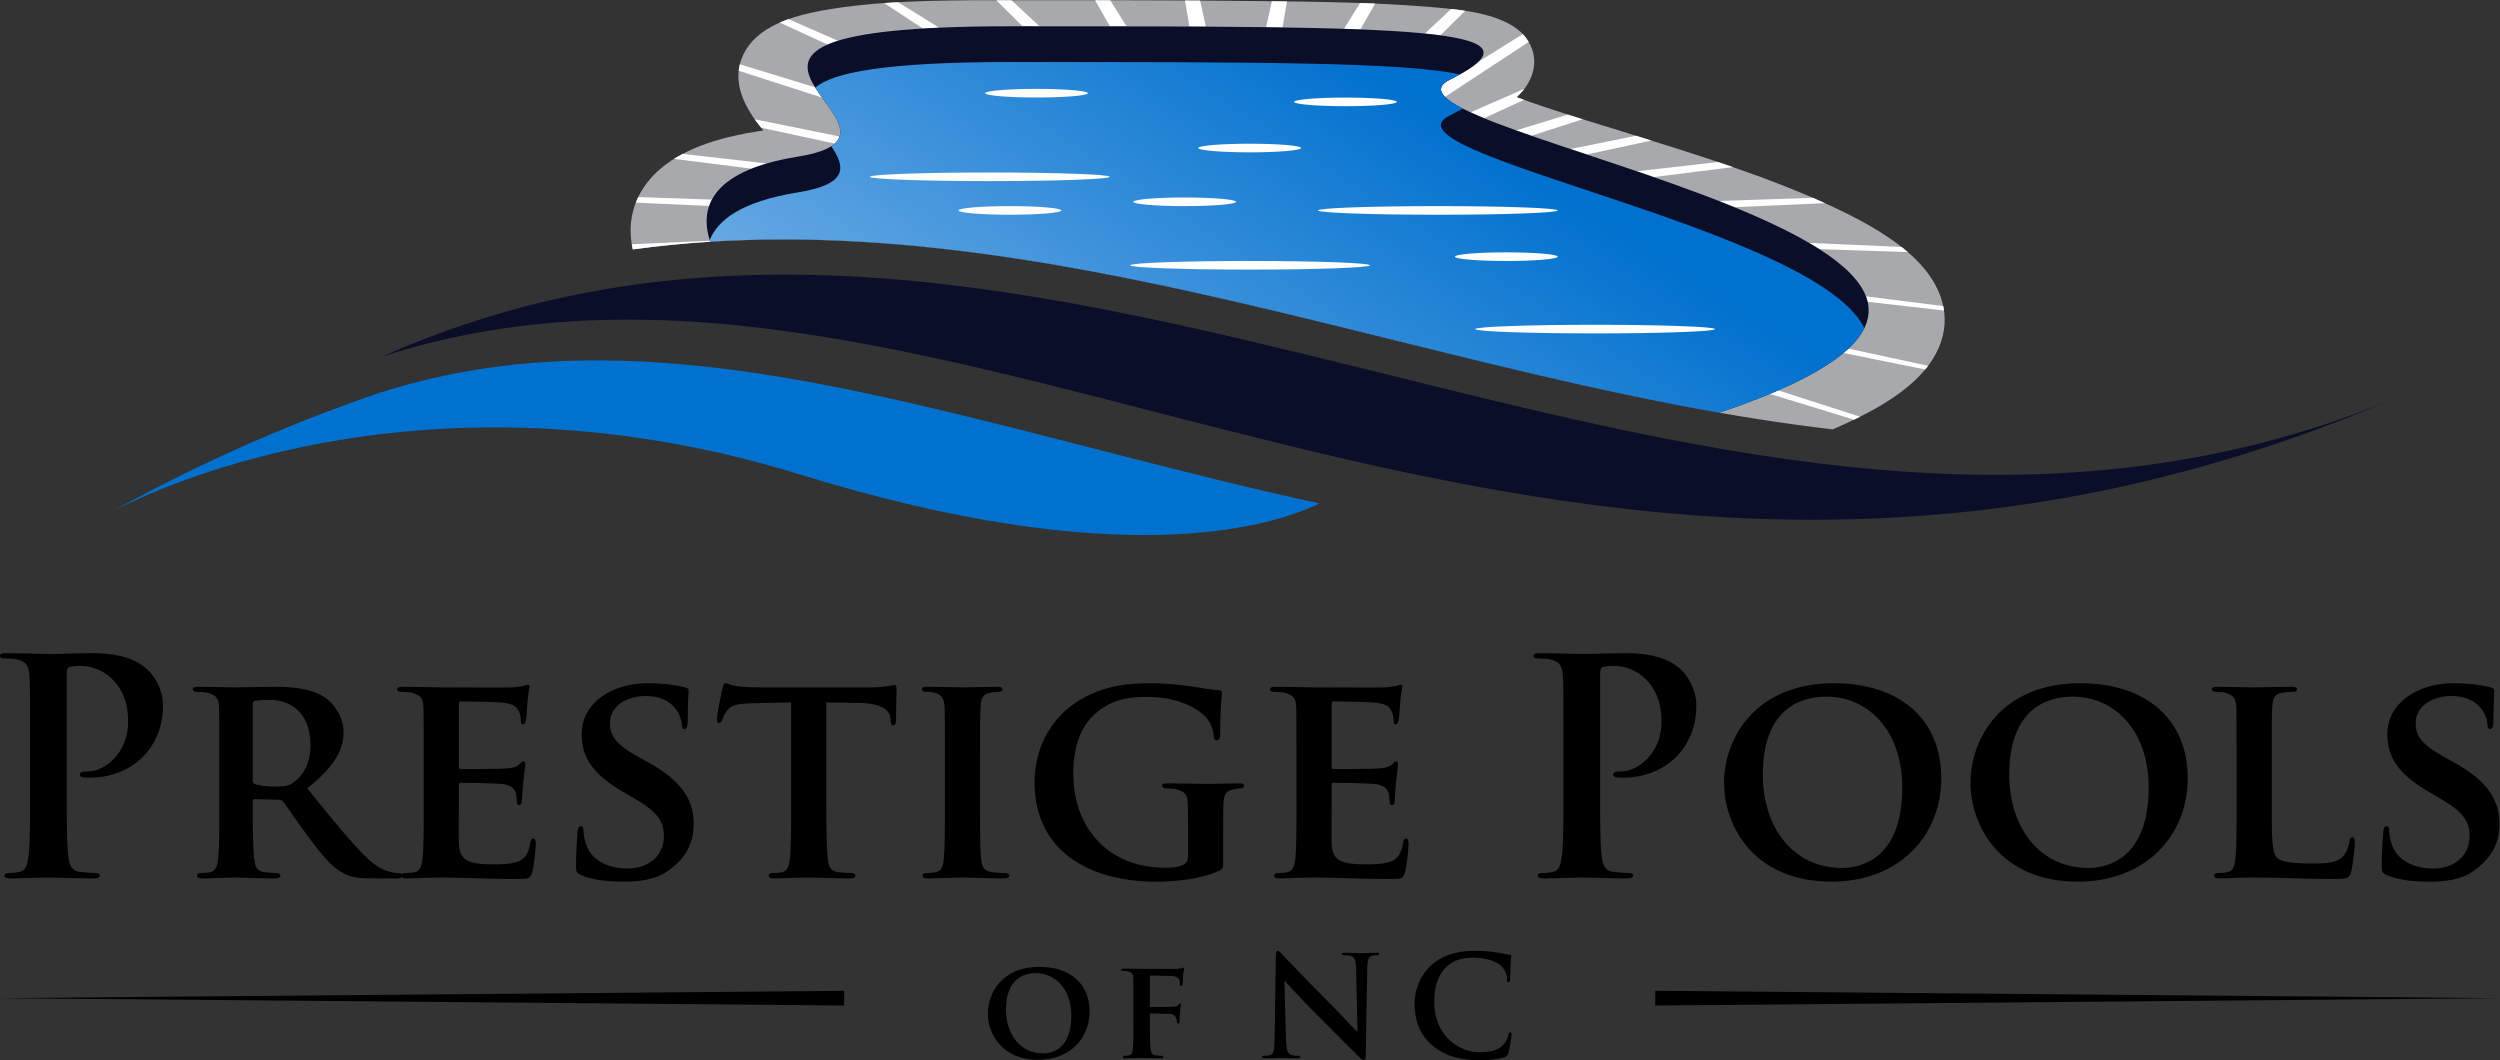 <svg xmlns:inkscape="http://www.inkscape.org/namespaces/inkscape" xmlns:sodipodi="http://sodipodi.sourceforge.net/DTD/sodipodi-0.dtd" xmlns="http://www.w3.org/2000/svg" xmlns:svg="http://www.w3.org/2000/svg" id="svg2" width="318.2" height="134.947" viewBox="0 0 318.2 134.947" sodipodi:docname="Prestige Pools of NC (New).eps"><rect x="0" y="0" width="318.2" height="134.947" fill="#333333" stroke="none"/><defs id="defs6"><linearGradient x1="0" y1="0" x2="1" y2="0" gradientUnits="userSpaceOnUse" gradientTransform="matrix(-272.671,-418.23,418.23,-272.671,1347.95,924.064)" spreadMethod="pad" id="linearGradient22"><stop style="stop-opacity:1;stop-color:#0071ce" offset="0" id="stop18"></stop><stop style="stop-opacity:1;stop-color:#6aaae4" offset="1" id="stop20"></stop></linearGradient></defs><g id="g8" inkscape:groupmode="layer" inkscape:label="ink_ext_XXXXXX" transform="matrix(1.333,0,0,-1.333,0,134.947)"><g id="g10" transform="scale(0.1)"><path d="m 604.172,774.203 c -0.875,3.899 -1.481,7.774 -1.781,11.582 -2.032,25.52 8.168,48.348 28.32,65.512 25.125,21.394 61.969,30.984 94.695,35.926 0.922,0.136 2.117,0.328 3.457,0.55 -2.836,3.594 -5.574,6.965 -7.187,9.2 -13.528,18.734 -22.367,40.257 -12.274,62.445 12.625,27.75 47.075,37.684 75.946,42.942 50.625,9.21 110.136,9.77 161.578,9.77 85.334,0 170.734,0.17 256.064,-0.8 53.98,-0.62 109.7,-1.16 163.46,-5.72 28.12,-2.39 73.31,-5.813 90.81,-29.676 13.92,-18.989 7.83,-41.231 -9.14,-56.34 34.08,-12.699 82.59,-27.043 98.22,-31.926 68.93,-21.535 142.76,-43.824 207.57,-74.578 26.89,-12.762 56.53,-29.16 77.05,-50.149 22.59,-23.093 33.21,-52.121 20.4,-82.277 -13.38,-31.504 -48.61,-53.242 -79.39,-68.211 -7.19,-3.496 -14.58,-6.848 -22.11,-10.07 -380.29,44.18 -761.005,224.207 -1145.688,171.82 v 0" style="fill:#a8a9ad;fill-opacity:1;fill-rule:evenodd;stroke:none" id="path12"></path><path d="m 1697.8,639.633 78.23,-25.172 c -1.36,-0.688 -2.72,-1.356 -4.06,-2.008 l -1.68,-0.812 -80.4,24.586 c 2.75,1.14 5.3,2.269 7.91,3.406 z m 67.17,39.836 76.08,-16.391 c -0.91,-1.195 -1.85,-2.375 -2.82,-3.535 l -78.07,15.805 c 1.65,1.375 3.35,2.754 4.81,4.121 z m 16.74,49.926 73.78,-9.282 c 0.29,-1.418 0.55,-2.843 0.74,-4.273 l -72.91,8.336 c -0.4,1.75 -0.95,3.484 -1.61,5.219 z m -54.33,51.078 88.34,-3.938 c 2.04,-1.609 4.03,-3.25 5.97,-4.922 l -84.46,2.856 c -3.16,2.015 -6.45,4.019 -9.85,6.004 z m -86.07,39.98 89.65,3.035 c 3.88,-1.679 7.73,-3.39 11.56,-5.117 l -86.38,-3.859 c -4.89,1.996 -9.83,3.984 -14.83,5.941 z m -78.3,28.348 77.43,8.855 c 4.77,-1.601 9.51,-3.226 14.26,-4.867 l -75.64,-9.516 c -5.36,1.864 -10.71,3.704 -16.05,5.528 z m -63.44,21.262 62.58,12.671 14.69,-4.586 -61.65,-13.285 z m -51.89,17.8 49.35,15.09 c 4.86,-1.547 9.62,-3.039 14.16,-4.465 l -48.96,-15.758 c -4.99,1.739 -9.86,3.446 -14.55,5.133 z m -43.53,17.246 51.43,22.5 c -2.17,-2.839 -4.67,-5.523 -7.46,-8.015 2.29,-0.86 4.66,-1.719 7.06,-2.586 l -38.14,-17.5 c -4.64,1.91 -8.92,3.773 -12.89,5.601 z m -24.29,28.418 3.01,1.883 c 0.48,0.266 0.82,0.539 1.35,0.797 13.12,6.492 22.21,12.152 27.34,17.098 l 42.46,26.492 c 1.16,-1.227 2.25,-2.512 3.24,-3.863 0.88,-1.204 1.68,-2.418 2.4,-3.637 l -79.91,-52.469 c -4.96,4.981 -5.29,9.551 0.11,13.699 z m -19.35,46.825 25.19,23.468 c 4.35,-0.48 8.83,-1.05 13.36,-1.73 l -23.67,-23.477 c -4.59,0.625 -9.53,1.207 -14.88,1.739 z m -77.26,4.472 15.47,24.676 c 4.78,-0.16 9.54,-0.36 14.31,-0.55 l -14.06,-24.688 c -5.07,0.203 -10.32,0.386 -15.72,0.562 z m -74.34,1.582 5.51,24.794 14.4,-0.18 -4.18,-24.844 c -5.15,0.086 -10.39,0.164 -15.73,0.23 z m -73.24,0.617 -4.19,24.887 14.42,-0.09 5.52,-24.886 z m -75.88,0.204 -14.18,24.903 14.48,-0.02 15.61,-24.907 -15.91,0.024 z m -83.454,0.039 -25.07,24.864 h 14.562 l 26.695,-24.868 -16.187,0.004 z m -95.059,-2.164 -37.054,24.328 c 4.433,0.32 8.886,0.6 13.343,0.84 l 39.055,-24.36 c -5.32,-0.242 -10.437,-0.508 -15.344,-0.808 z m -91.05,-15.297 -45.735,20.988 c 2.738,1.199 5.535,2.305 8.375,3.309 l 47.25,-20.668 c -3.699,-1.157 -6.996,-2.364 -9.89,-3.629 z m -5.27,-50.629 -79.629,25.625 c 0.231,2.047 0.594,4.097 1.11,6.16 l 71.832,-21.965 c 2.027,-3.262 4.324,-6.551 6.687,-9.82 z m 12.121,-43.926 -70.293,15.152 c -2.051,2.571 -3.898,4.891 -5.109,6.571 l -1.063,1.492 81.047,-16.414 c -0.765,-2.399 -2.23,-4.676 -4.582,-6.801 z m -79.512,-23.945 -74.062,9.32 c 2.715,1.699 5.516,3.305 8.383,4.82 l 80.218,-9.175 c -5.281,-1.54 -10.121,-3.192 -14.539,-4.965 z m -40.429,-35.578 -70.063,3.125 c 0.696,1.796 1.461,3.57 2.305,5.312 l 70.402,-2.375 c -1.062,-2.008 -1.941,-4.023 -2.644,-6.062 z m -72.961,-41.524 c -0.371,1.652 -0.692,3.297 -0.965,4.938 l 74.644,3.332 0.297,-0.914 c -24.644,-1.543 -49.3,-3.996 -73.976,-7.356 v 0" style="fill:#fefefe;fill-opacity:1;fill-rule:evenodd;stroke:none" id="path14"></path><path d="m 678.152,781.559 c -9.566,28.375 -4.324,67.089 83.614,81.23 145.332,23.359 -176.235,124.477 202.535,124.477 378.769,0 523.059,0 419.919,-51.059 -98.73,-48.879 719.95,-162.406 257.3,-317.93 -319.88,56.075 -640.31,183.52 -963.368,163.282 v 0" style="fill:#0a0e29;fill-opacity:1;fill-rule:evenodd;stroke:none" id="path16"></path><path d="m 678.148,781.559 -0.484,1.48 c 7.414,19.07 30.242,36.957 84.102,45.613 49.683,7.985 44.793,25.059 31.98,44.075 21.387,13.773 -2.328,35.281 -15.293,55.961 16.895,14.437 66.719,24.441 185.848,24.441 232.799,0 376.979,-0.004 429.619,-11.859 -2.95,-1.637 -6.16,-3.317 -9.7,-5.063 -15.39,-7.617 -8.38,-16.82 12.5,-27.496 -3.66,-2.109 -7.82,-4.32 -12.5,-6.641 -72.45,-35.863 349.2,-106.543 396,-203.086 -12.51,-25.425 -54.25,-52.379 -138.59,-80.726 -319.92,56.062 -640.38,183.543 -963.482,163.301 v 0" style="fill:url(#linearGradient22);fill-opacity:1;fill-rule:evenodd;stroke:none" id="path24"></path><path d="m 989.719,927.5 c 27.091,0 49.051,-1.84 49.051,-4.117 0,-2.278 -21.96,-4.121 -49.051,-4.121 -27.094,0 -49.055,1.843 -49.055,4.121 0,2.277 21.961,4.117 49.055,4.117" style="fill:#fefefe;fill-opacity:1;fill-rule:evenodd;stroke:none" id="path26"></path><path d="m 1193.26,875.137 c 27.09,0 49.06,-1.84 49.06,-4.117 0,-2.274 -21.97,-4.122 -49.06,-4.122 -27.09,0 -49.05,1.848 -49.05,4.122 0,2.277 21.96,4.117 49.05,4.117" style="fill:#fefefe;fill-opacity:1;fill-rule:evenodd;stroke:none" id="path28"></path><path d="m 964.301,815.547 c 27.094,0 49.059,-1.84 49.059,-4.121 0,-2.274 -21.965,-4.117 -49.059,-4.117 -27.09,0 -49.055,1.843 -49.055,4.117 0,2.281 21.965,4.121 49.055,4.121" style="fill:#fefefe;fill-opacity:1;fill-rule:evenodd;stroke:none" id="path30"></path><path d="m 1372.88,815.547 c 63.23,0 114.48,-1.84 114.48,-4.121 0,-2.274 -51.25,-4.117 -114.48,-4.117 -63.23,0 -114.49,1.843 -114.49,4.117 0,2.281 51.26,4.121 114.49,4.121" style="fill:#fefefe;fill-opacity:1;fill-rule:evenodd;stroke:none" id="path32"></path><path d="m 945.129,847.66 c 63.231,0 114.481,-1.844 114.481,-4.121 0,-2.273 -51.25,-4.113 -114.481,-4.113 -63.227,0 -114.477,1.84 -114.477,4.113 0,2.277 51.25,4.121 114.477,4.121" style="fill:#fefefe;fill-opacity:1;fill-rule:evenodd;stroke:none" id="path34"></path><path d="m 1193.56,763.164 c 63.23,0 114.49,-1.84 114.49,-4.113 0,-2.278 -51.26,-4.117 -114.49,-4.117 -63.23,0 -114.48,1.839 -114.48,4.117 0,2.273 51.25,4.113 114.48,4.113" style="fill:#fefefe;fill-opacity:1;fill-rule:evenodd;stroke:none" id="path36"></path><path d="m 1131.16,823.781 c 27.1,0 49.06,-1.843 49.06,-4.117 0,-2.277 -21.96,-4.121 -49.06,-4.121 -27.09,0 -49.05,1.844 -49.05,4.121 0,2.274 21.96,4.117 49.05,4.117" style="fill:#fefefe;fill-opacity:1;fill-rule:evenodd;stroke:none" id="path38"></path><path d="m 1438.3,771.402 c 27.1,0 49.06,-1.839 49.06,-4.117 0,-2.273 -21.96,-4.121 -49.06,-4.121 -27.09,0 -49.05,1.848 -49.05,4.121 0,2.278 21.96,4.117 49.05,4.117" style="fill:#fefefe;fill-opacity:1;fill-rule:evenodd;stroke:none" id="path40"></path><path d="m 1284.72,919.184 c 27.09,0 49.05,-1.84 49.05,-4.114 0,-2.277 -21.96,-4.117 -49.05,-4.117 -27.09,0 -49.05,1.84 -49.05,4.117 0,2.274 21.96,4.114 49.05,4.114" style="fill:#fefefe;fill-opacity:1;fill-rule:evenodd;stroke:none" id="path42"></path><path d="m 1523.05,702.242 c 63.23,0 114.48,-1.847 114.48,-4.121 0,-2.277 -51.25,-4.117 -114.48,-4.117 -63.22,0 -114.48,1.84 -114.48,4.117 0,2.274 51.26,4.121 114.48,4.121" style="fill:#fefefe;fill-opacity:1;fill-rule:evenodd;stroke:none" id="path44"></path><path d="M 2280.62,629.465 C 1629.85,364.09 998.195,953.648 364.445,671.734 913.121,848.898 1470.14,286.168 2280.62,629.465" style="fill:#0a0e29;fill-opacity:1;fill-rule:evenodd;stroke:none" id="path46"></path><path d="m 105.914,523.102 c 0,0 111.785,65.531 256.609,114.203 53.274,17.105 108.204,26.679 164.532,29.777 115.816,6.371 233.25,-14.504 345.101,-40.242 129.764,-29.856 257.214,-67.02 387.594,-95.102 l 0.3,-0.066 c -47.27,-22.703 -191.32,-66.52 -495.972,27.562 -386.191,119.27 -658.164,-36.132 -658.164,-36.132" style="fill:#0071ce;fill-opacity:1;fill-rule:evenodd;stroke:none" id="path48"></path><path d="m 2319.66,170.512 c 13.38,0 29.87,1.426 41.83,9.961 18.21,12.793 25.04,27.304 25.04,45.238 0,21.902 -10.25,40.398 -43.26,58.609 l -10.23,5.688 c -22.48,12.515 -26.47,21.051 -26.47,31.863 0,16.504 16.23,25.899 34.15,25.899 16.22,0 24.18,-6.836 27.88,-11.387 5.41,-6.262 6.54,-13.653 6.54,-15.93 0,-2.851 0.86,-4.265 2.57,-4.265 1.99,0 3.12,2.558 3.12,7.675 0,19.063 0.86,25.899 0.86,29.024 0,1.707 -1.14,2.558 -3.42,3.133 -6.54,1.699 -19.34,3.976 -35.56,3.976 -34.71,0 -63.17,-19.062 -63.17,-48.652 0,-21.336 9.68,-37.559 39.27,-54.914 l 14.51,-8.535 c 22.19,-13.086 24.75,-23.614 24.75,-34.137 0,-17.074 -13.09,-30.727 -34.71,-30.727 -15.64,0 -34.42,5.977 -39.83,23.899 -1.42,4.265 -2.28,9.394 -2.28,12.519 0,1.707 -0.28,3.985 -2.56,3.985 -1.99,0 -3.13,-2.571 -3.13,-6.262 -0.28,-3.984 -1.42,-19.063 -1.42,-32.149 0,-5.41 0.85,-6.543 4.84,-8.25 10.81,-4.835 26.17,-6.261 40.68,-6.261 z m -150.51,116.086 c 0,36.699 0,43.523 0.57,51.211 0.58,8.535 2.56,11.953 9.39,13.086 2.85,0.566 6.83,0.847 9.67,0.847 3.14,0 4.56,0.86 4.56,2.571 0,1.707 -1.71,2.277 -5.41,2.277 -9.68,0 -30.15,-0.57 -36.13,-0.57 -6.83,0 -22.76,0.57 -34.42,0.57 -3.71,0 -5.41,-0.57 -5.41,-2.277 0,-1.711 1.42,-2.571 4.26,-2.571 3.13,0 6.26,-0.281 8.25,-0.847 7.97,-2.278 10.25,-4.836 10.82,-13.086 0.28,-7.688 0.28,-14.512 0.28,-51.211 v -42.676 c 0,-22.199 0,-41.262 -1.13,-51.504 -0.86,-7.109 -2.28,-11.66 -7.41,-12.805 -2.27,-0.566 -5.11,-0.847 -8.82,-0.847 -3.12,0 -3.98,-1.426 -3.98,-2.571 0,-1.699 1.71,-2.558 4.83,-2.558 5.13,0 11.39,0.285 17.37,0.578 5.96,0 11.37,0.281 14.22,0.281 10.24,0 20.77,-0.281 33.29,-0.574 12.52,-0.567 27.03,-0.852 44.95,-0.852 13.08,0 14.23,1.145 15.94,6.543 1.99,7.121 3.7,25.039 3.7,27.883 0,2.852 -0.58,5.41 -2.28,5.41 -2,0 -2.57,-1.426 -2.85,-3.703 -0.57,-4.551 -3.12,-11.375 -6.26,-14.512 -6.26,-6.543 -15.93,-6.824 -29.31,-6.824 -19.34,0 -29.01,1.426 -33.29,5.117 -5.4,4.563 -5.4,19.922 -5.4,50.938 v 42.676 z m -174.98,-103 c -47.22,0 -75.68,39.269 -75.68,89.054 0,59.746 32.72,74.539 60.6,74.539 40.4,0 72.56,-32.996 72.56,-86.492 0,-68.847 -39.83,-77.101 -57.48,-77.101 z m -10.24,-13.086 c 64.59,0 104.99,43.535 104.99,99.015 0,55.481 -39.27,90.469 -102.42,90.469 -75.97,0 -104.99,-53.488 -104.99,-94.738 0,-42.969 29.59,-94.746 102.42,-94.746 z m -225.05,13.086 c -47.23,0 -75.68,39.269 -75.68,89.054 0,59.746 32.72,74.539 60.6,74.539 40.4,0 72.55,-32.996 72.55,-86.492 0,-68.847 -39.83,-77.101 -57.47,-77.101 z m -10.24,-13.086 c 64.58,0 104.99,43.535 104.99,99.015 0,55.481 -39.27,90.469 -102.43,90.469 -75.96,0 -104.99,-53.488 -104.99,-94.738 0,-42.969 29.59,-94.746 102.43,-94.746 z m -255.79,85.636 c 0,-26.171 0,-48.652 -1.41,-60.597 -1.14,-8.25 -2.56,-14.512 -8.25,-15.653 -2.56,-0.566 -5.98,-1.132 -10.25,-1.132 -3.42,0 -4.55,-0.86 -4.55,-2.278 0,-1.992 1.99,-2.851 5.68,-2.851 11.39,0 29.31,0.859 35.85,0.859 7.41,0 25.33,-0.859 44.11,-0.859 3.13,0 5.41,0.859 5.41,2.851 0,1.418 -1.43,2.278 -4.55,2.278 -4.27,0 -10.53,0.566 -14.52,1.132 -8.53,1.141 -10.24,7.403 -11.1,15.36 -1.42,12.238 -1.42,34.719 -1.42,60.89 v 113.809 c 0,3.133 0.85,4.832 2.28,5.41 2.56,0.848 6.83,1.133 11.09,1.133 6.55,0 18.22,-1.711 28.46,-11.094 15.93,-14.23 16.79,-33.293 16.79,-42.676 0,-29.023 -22.2,-46.945 -38.13,-46.945 -5.97,0 -7.97,-0.859 -7.97,-3.133 0,-1.992 2,-2.273 3.41,-2.558 1.43,-0.285 4.56,-0.285 5.98,-0.285 40.4,0 69.99,28.449 69.99,68.847 0,15.09 -7.96,27.883 -14.22,33.86 -4.55,4.265 -17.36,16.218 -52.92,16.218 -13.09,0 -29.59,-0.855 -41.26,-0.855 -7.96,0 -25.89,0.855 -40.97,0.855 -4.26,0 -6.26,-0.562 -6.26,-2.558 0,-1.992 1.71,-2.559 4.84,-2.559 3.98,0 8.82,-0.293 11.09,-0.859 9.4,-1.992 11.67,-6.543 12.24,-16.219 0.56,-9.101 0.56,-17.07 0.56,-60.312 v -50.079 z m -254.92,-12.226 c 0,-22.199 0,-41.262 -1.14,-51.504 -0.85,-7.109 -2.28,-11.66 -7.39,-12.805 -2.28,-0.566 -5.12,-0.847 -8.82,-0.847 -3.14,0 -3.99,-1.426 -3.99,-2.571 0,-1.699 1.71,-2.558 4.84,-2.558 5.12,0 11.38,0.285 17.35,0.578 5.98,0 11.39,0.281 14.23,0.281 7.4,0 16.79,-0.281 29.02,-0.574 12.24,-0.567 27.32,-0.852 46.09,-0.852 9.39,0 11.67,0 13.38,6.262 1.41,4.832 3.4,21.34 3.4,26.746 0,2.559 -0.28,5.684 -2.27,5.684 -1.7,0 -2.28,-1.129 -2.84,-3.692 -1.71,-9.961 -4.55,-15.086 -10.81,-17.929 -6.55,-2.84 -17.07,-3.125 -23.62,-3.125 -25.6,0 -33.29,3.695 -33.85,20.199 -0.29,7.117 0,27.594 0,35.848 v 19.343 c 0,1.43 0.28,2.559 1.41,2.559 6.26,0 34.72,-0.567 39.27,-1.129 9.38,-0.863 12.52,-4.555 13.94,-9.398 0.57,-3.125 0.57,-6.25 0.85,-8.817 0,-1.133 0.57,-1.992 2.28,-1.992 2.28,0 2.56,3.418 2.56,5.41 0,1.707 0.57,11.375 1.14,16.219 1.42,12.226 1.99,16.211 1.99,17.637 0,1.425 -0.86,2.558 -1.99,2.558 -1.14,0 -1.99,-1.414 -3.98,-3.125 -2.56,-2.273 -5.98,-3.133 -11.96,-3.699 -5.69,-0.566 -38.12,-0.566 -43.81,-0.566 -1.42,0 -1.7,1.132 -1.7,2.558 v 59.746 c 0,1.426 0.56,2.274 1.7,2.274 5.12,0 35,-0.567 39.26,-1.133 12.52,-1.141 14.51,-4.547 16.51,-8.828 1.41,-2.84 1.71,-7.11 1.71,-8.817 0,-1.992 0.28,-3.125 1.99,-3.125 1.99,0 2.56,2.84 2.84,3.985 0.57,2.84 1.13,13.367 1.43,15.925 0.56,11.094 1.98,13.946 1.98,15.657 0,1.133 -0.29,2.273 -1.7,2.273 -1.14,0 -2.56,-0.859 -3.99,-1.14 -1.99,-0.286 -5.97,-1.133 -10.52,-1.418 -4.84,-0.293 -60.33,0 -68.28,0 -7.12,0 -23.05,0.57 -36.14,0.57 -3.7,0 -5.69,-0.57 -5.69,-2.277 0,-1.711 1.71,-2.571 4.27,-2.571 3.7,0 7.97,-0.281 9.96,-0.847 7.96,-2.278 10.23,-4.836 10.81,-13.086 0.28,-7.688 0.28,-14.512 0.28,-51.211 v -42.676 z m -69.99,-27.317 c 0,11.946 0,21.622 0.28,29.016 0.29,8.535 2.85,11.953 9.68,13.094 2.84,0.566 4.84,0.851 6.83,0.851 1.7,0 3.13,1.133 3.13,2.559 0,1.992 -1.71,2.273 -5.12,2.273 -8.26,0 -21.34,-0.562 -29.31,-0.562 -7.4,0 -25.32,0.562 -38.41,0.562 -3.41,0 -5.4,-0.281 -5.4,-2.273 0,-1.426 1.7,-2.559 3.98,-2.559 3.41,0 7.68,-0.285 9.67,-0.851 7.97,-2.285 10.53,-4.844 10.81,-13.094 0.29,-7.394 0.29,-16.504 0.29,-28.449 v -22.195 c 0,-4.266 -1.14,-6.829 -4.84,-8.536 -5.97,-2.558 -11.1,-2.558 -17.64,-2.558 -53.49,0 -87.06,37.84 -87.06,89.902 0,29.598 9.1,47.52 23.04,58.895 17.36,13.949 34.72,14.23 48.37,14.23 28.17,0 46.95,-10.812 54.34,-18.488 6.55,-6.832 7.97,-14.512 8.54,-19.918 0.29,-1.996 0.85,-3.125 2.56,-3.125 1.99,0 3.41,1.695 3.41,5.398 0,30.438 1.71,36.993 1.71,39.832 0,1.711 -0.57,2.563 -3.41,2.844 -5.98,0.281 -14.8,1.707 -19.92,2.567 -5.12,1.132 -27.03,3.976 -44.38,3.976 -21.06,0 -43.53,-1.699 -67.43,-15.644 -23.05,-13.372 -43.816,-40.403 -43.816,-79.102 0,-66.855 54.336,-94.738 115.796,-94.738 19.63,0 44.38,2.558 61.17,10.812 3.13,1.707 3.13,1.992 3.13,8.535 v 26.746 z m -265.737,27.317 c 0,-23.34 0,-42.688 -1.137,-52.637 -0.855,-7.121 -2.277,-10.527 -7.398,-11.672 -2.277,-0.566 -5.121,-0.847 -8.816,-0.847 -3.129,0 -3.985,-1.426 -3.985,-2.571 0,-1.699 1.703,-2.558 4.832,-2.558 9.961,0 27.031,0.859 32.723,0.859 6.824,0 23.898,-0.859 40.398,-0.859 2.848,0 4.84,0.859 4.84,2.558 0,1.145 -1.137,2.571 -3.984,2.571 -3.696,0 -9.391,0.281 -12.805,0.847 -7.394,1.145 -9.101,4.836 -9.957,11.391 -1.137,10.23 -1.137,29.578 -1.137,52.918 v 42.676 c 0,36.699 0,43.523 0.567,51.211 0.57,8.535 2.558,11.953 9.39,13.086 2.848,0.566 4.836,0.847 7.399,0.847 2.558,0 3.984,0.578 3.984,2.852 0,1.426 -1.992,1.996 -5.125,1.996 -9.672,0 -25.887,-0.57 -32.152,-0.57 -7.11,0 -24.18,0.57 -33.567,0.57 -3.988,0 -5.976,-0.57 -5.976,-1.996 0,-2.274 1.426,-2.852 3.984,-2.852 3.129,0 6.258,-0.281 9.106,-1.133 5.402,-1.707 7.965,-4.55 8.535,-12.8 0.281,-7.688 0.281,-14.512 0.281,-51.211 z m -146.808,-0.051 c 0,-22.195 0,-41.258 -1.141,-51.504 -0.852,-7.058 -2.274,-11.609 -7.395,-12.754 -1.996,-0.566 -5.125,-0.847 -8.824,-0.847 -3.125,0 -3.98,-1.426 -3.98,-2.571 0,-1.699 1.703,-2.558 4.836,-2.558 9.961,0 27.031,0.859 32.718,0.859 7.114,0 23.852,-0.859 40.356,-0.859 2.848,0 4.836,0.859 4.836,2.558 0,1.145 -1.141,2.571 -3.981,2.571 -3.703,0 -9.39,0.281 -12.808,0.847 -7.348,1.145 -8.77,5.696 -9.625,12.473 -1.137,10.527 -1.418,29.59 -1.418,51.785 v 97.824 l 31.531,-0.566 c 22.434,-0.285 28.977,-7.688 29.539,-13.945 l 0.285,-2.559 c 0.289,-3.703 0.856,-4.836 2.895,-4.836 1.422,0 1.992,1.418 2.277,3.984 0,6.348 0.567,24.278 0.567,29.399 0,3.699 -0.286,5.125 -1.989,5.125 -0.855,0 -2.894,-0.578 -6.879,-1.145 -3.699,-0.613 -9.101,-1.179 -17.07,-1.179 H 728.648 c -8.25,0 -17.64,0.285 -25.039,1.132 -6.257,0.899 -8.816,2.891 -10.808,2.891 -1.426,0 -2.278,-1.418 -2.844,-4.551 -0.57,-2.031 -5.41,-25.422 -5.41,-29.394 0,-2.571 0.57,-3.985 2.277,-3.985 1.707,0 2.274,1.133 2.848,3.125 0.57,1.707 1.703,4.832 4.266,8.25 3.703,5.411 9.671,7.11 24.183,7.403 l 37.274,0.851 V 243.871 Z M 595.496,170.512 c 13.371,0 29.875,1.426 41.82,9.961 18.215,12.793 25.039,27.304 25.039,45.238 0,21.902 -10.242,40.398 -43.246,58.609 l -10.242,5.688 c -22.472,12.515 -26.457,21.051 -26.457,31.863 0,16.504 16.215,25.899 34.141,25.899 16.215,0 24.183,-6.836 27.879,-11.387 5.41,-6.262 6.55,-13.653 6.55,-15.93 0,-2.851 0.848,-4.265 2.555,-4.265 1.996,0 3.133,2.558 3.133,7.675 0,19.063 0.855,25.899 0.855,29.024 0,1.707 -1.14,2.558 -3.418,3.133 -6.539,1.699 -19.347,3.976 -35.562,3.976 -34.715,0 -63.164,-19.062 -63.164,-48.652 0,-21.336 9.672,-37.559 39.266,-54.914 l 14.507,-8.535 c 22.192,-13.086 24.758,-23.614 24.758,-34.137 0,-17.074 -13.094,-30.727 -34.719,-30.727 -15.644,0 -34.421,5.977 -39.828,23.899 -1.422,4.265 -2.277,9.394 -2.277,12.519 0,1.707 -0.285,3.985 -2.563,3.985 -1.988,0 -3.128,-2.571 -3.128,-6.262 -0.286,-3.984 -1.422,-19.063 -1.422,-32.149 0,-5.41 0.855,-6.543 4.84,-8.25 10.808,-4.835 26.175,-6.261 40.683,-6.261 z m -190.914,73.41 c 0,-22.199 0,-41.262 -1.137,-51.504 -0.851,-7.109 -2.277,-11.66 -7.398,-12.805 -2.274,-0.566 -5.117,-0.847 -8.817,-0.847 -3.132,0 -3.98,-1.426 -3.98,-2.571 0,-1.699 1.703,-2.558 4.832,-2.558 5.121,0 11.383,0.285 17.359,0.578 5.973,0 11.379,0.281 14.223,0.281 7.399,0 16.789,-0.281 29.02,-0.574 12.238,-0.567 27.312,-0.852 46.093,-0.852 9.383,0 11.664,0 13.371,6.262 1.426,4.832 3.418,21.34 3.418,26.746 0,2.559 -0.285,5.684 -2.281,5.684 -1.707,0 -2.277,-1.129 -2.844,-3.692 -1.707,-9.961 -4.554,-15.086 -10.812,-17.929 -6.539,-2.84 -17.07,-3.125 -23.613,-3.125 -25.606,0 -33.289,3.695 -33.86,20.199 -0.285,7.117 0,27.594 0,35.848 v 19.343 c 0,1.43 0.289,2.559 1.426,2.559 6.254,0 34.707,-0.567 39.262,-1.129 9.386,-0.863 12.519,-4.555 13.941,-9.398 0.567,-3.125 0.567,-6.25 0.856,-8.817 0,-1.133 0.566,-1.992 2.273,-1.992 2.277,0 2.559,3.418 2.559,5.41 0,1.707 0.574,11.375 1.14,16.219 1.418,12.226 1.992,16.211 1.992,17.637 0,1.425 -0.855,2.558 -1.992,2.558 -1.14,0 -1.988,-1.414 -3.984,-3.125 -2.559,-2.273 -5.973,-3.133 -11.949,-3.699 -5.688,-0.566 -38.125,-0.566 -43.813,-0.566 -1.422,0 -1.711,1.132 -1.711,2.558 v 59.746 c 0,1.426 0.571,2.274 1.711,2.274 5.121,0 34.992,-0.567 39.262,-1.133 12.519,-1.141 14.512,-4.547 16.5,-8.828 1.426,-2.84 1.707,-7.11 1.707,-8.817 0,-1.992 0.289,-3.125 1.992,-3.125 1.992,0 2.559,2.84 2.848,3.985 0.566,2.84 1.137,13.367 1.422,15.925 0.562,11.094 1.992,13.946 1.992,15.657 0,1.133 -0.285,2.273 -1.711,2.273 -1.137,0 -2.559,-0.859 -3.981,-1.14 -1.992,-0.286 -5.976,-1.133 -10.527,-1.418 -4.836,-0.293 -60.32,0 -68.285,0 -7.109,0 -23.047,0.57 -36.133,0.57 -3.699,0 -5.691,-0.57 -5.691,-2.277 0,-1.711 1.707,-2.571 4.269,-2.571 3.699,0 7.965,-0.281 9.957,-0.847 7.965,-2.278 10.239,-4.836 10.813,-13.086 0.281,-7.688 0.281,-14.512 0.281,-51.211 v -42.676 z m -163.309,95.879 c 0,1.992 0.567,2.84 2.274,3.41 2.558,0.574 8.535,0.855 14.797,0.855 14.793,0 38.125,-8.816 38.125,-42.957 0,-19.921 -8.535,-30.449 -16.219,-35.859 -4.27,-3.125 -7.684,-3.977 -17.641,-3.977 -6.257,0 -13.656,0.567 -19.062,2.278 -1.707,0.847 -2.274,1.699 -2.274,4.265 v 71.985 z m -31.871,-95.879 c 0,-22.199 0,-41.262 -1.132,-51.504 -0.856,-7.109 -2.278,-11.66 -7.403,-12.805 -2.277,-0.566 -5.117,-0.847 -8.82,-0.847 -3.125,0 -3.977,-1.426 -3.977,-2.571 0,-1.699 1.703,-2.558 4.832,-2.558 9.961,0 25.895,0.859 30.727,0.859 3.703,0 24.469,-0.859 38.98,-0.859 3.129,0 5.121,0.859 5.121,2.558 0,1.145 -1.136,2.571 -3.128,2.571 -3.129,0 -8.536,0.281 -12.235,0.847 -7.683,1.145 -8.82,5.696 -9.676,12.805 -1.136,10.242 -1.418,29.023 -1.418,51.504 v 3.406 c 0,1.43 0.852,1.992 1.993,1.992 l 22.472,-0.562 c 1.707,0 3.129,-0.285 4.551,-1.711 3.133,-3.703 13.66,-19.914 23.621,-33 13.938,-18.789 23.328,-30.164 34.141,-35.567 6.543,-3.417 13.371,-4.843 27.312,-4.843 h 23.899 c 3.129,0 4.836,0.578 4.836,2.558 0,1.145 -1.137,2.571 -3.129,2.571 -1.992,0 -3.414,0 -5.977,0.566 -3.984,0.848 -12.801,1.992 -26.742,15.926 -15.078,15.09 -32.719,36.996 -54.914,64.308 24.469,19.629 34.715,35.567 34.715,53.485 0,16.222 -10.528,28.457 -17.645,33.293 -13.367,8.816 -31.582,10.246 -47.511,10.246 -7.684,0 -30.446,-0.57 -38.981,-0.57 -5.117,0 -21.051,0.57 -34.141,0.57 -3.699,0 -5.687,-0.57 -5.687,-2.277 0,-1.711 1.707,-2.571 4.266,-2.571 3.695,0 7.964,-0.281 9.957,-0.847 7.968,-2.278 10.242,-4.836 10.808,-13.086 0.285,-7.688 0.285,-14.512 0.285,-51.211 V 243.922 Z M 28.738,256.148 c 0,-26.171 0,-48.652 -1.422,-60.597 -1.137,-8.25 -2.562,-14.512 -8.25,-15.653 -2.566,-0.566 -5.977,-1.132 -10.246,-1.132 -3.414,0 -4.551,-0.86 -4.551,-2.278 0,-1.992 1.992,-2.851 5.688,-2.851 11.383,0 29.309,0.859 35.852,0.859 7.398,0 25.32,-0.859 44.102,-0.859 3.129,0 5.406,0.859 5.406,2.851 0,1.418 -1.422,2.278 -4.551,2.278 -4.273,0 -10.527,0.566 -14.512,1.132 -8.535,1.141 -10.246,7.403 -11.102,15.36 -1.418,12.238 -1.418,34.719 -1.418,60.89 v 113.809 c 0,3.133 0.852,4.832 2.273,5.41 2.562,0.848 6.828,1.133 11.098,1.133 6.543,0 18.211,-1.711 28.453,-11.094 15.933,-14.23 16.781,-33.293 16.781,-42.676 0,-29.023 -22.192,-46.945 -38.125,-46.945 -5.976,0 -7.961,-0.859 -7.961,-3.133 0,-1.992 1.984,-2.273 3.41,-2.558 1.422,-0.285 4.551,-0.285 5.976,-0.285 40.402,0 69.992,28.449 69.992,68.847 0,15.09 -7.969,27.883 -14.227,33.86 -4.554,4.265 -17.355,16.218 -52.918,16.218 -13.09,0 -29.594,-0.855 -41.258,-0.855 -7.965,0 -25.891,0.855 -40.969,0.855 -4.266,0 -6.258,-0.562 -6.258,-2.558 0,-1.992 1.707,-2.559 4.836,-2.559 3.98,0 8.82,-0.293 11.094,-0.859 9.387,-1.992 11.668,-6.543 12.234,-16.219 0.57,-9.101 0.57,-17.07 0.57,-60.312 v -50.079 0" style="fill:#000000;fill-opacity:1;fill-rule:nonzero;stroke:none" id="path50"></path><path d="m 1412.9,0.012 c 8.53,0 18.66,0.918 23.99,3.047 2.26,0.941 2.8,1.602 3.46,3.871 1.33,4.531 2.93,16.121 2.93,17.723 0,1.067 -0.26,2.004 -1.2,2.004 -1.06,0 -1.33,-0.527 -1.73,-2.668 -0.53,-2.398 -2.26,-6.258 -4.53,-8.797 -5.33,-6.121 -12.53,-7.461 -24.39,-7.461 -17.85,0 -41.97,15.723 -41.97,47.441 0,12.93 2.52,25.586 12.25,34.52 5.87,5.332 13.46,8.262 25.06,8.262 12.26,0 22.66,-3.594 27.05,-8.262 3.33,-3.465 5.07,-8.133 5.2,-12.266 0,-1.863 0.27,-2.93 1.33,-2.93 1.21,0 1.47,1.066 1.6,3.066 0.27,2.668 0.13,9.992 0.4,14.398 0.27,4.656 0.67,6.258 0.67,7.32 0,0.805 -0.54,1.465 -2,1.602 -4,0.402 -8.26,1.601 -13.33,2.265 -6.13,0.801 -11.06,1.34 -19.32,1.34 -19.86,0 -32.52,-5.332 -42.12,-14.133 -12.79,-11.727 -15.58,-27.449 -15.58,-36.512 0,-12.93 3.45,-27.852 16.52,-39.316 C 1379.32,4 1394.64,0.012 1412.89,0.012 Z M 1226.41,75.562 h 0.4 c 2.39,-2.531 17.19,-18.789 31.69,-33.184 13.87,-13.723 30.92,-31.18 39.3,-39.18 1.46,-1.469 3.06,-2.93 4.53,-2.93 1.2,0 1.73,1.199 1.73,4.129 l 1.46,84.094 c 0.14,7.461 1.2,10.266 4.93,11.328 1.6,0.399 2.67,0.399 4.01,0.399 1.59,0 2.39,0.402 2.39,1.203 0,1.062 -1.33,1.199 -3.07,1.199 -6.52,0 -11.59,-0.406 -13.06,-0.406 -2.8,0 -9.19,0.406 -16.1,0.406 -2,0 -3.47,-0.137 -3.47,-1.199 0,-0.801 0.54,-1.203 2.14,-1.203 1.87,0 5.06,0 7.04,-0.797 3.2,-1.332 4.4,-3.871 4.54,-11.996 l 1.32,-59.832 h -0.66 c -2.27,2.129 -20.23,21.316 -29.3,30.379 -19.43,19.328 -39.68,40.645 -41.29,42.375 -2.29,2.402 -3.49,4.14 -4.96,4.14 -1.33,0 -1.73,-1.867 -1.73,-4.531 l -1.2,-78.496 C 1216.93,9.871 1216.39,6 1212.92,4.93 c -1.86,-0.531 -4.26,-0.668 -5.99,-0.668 -1.33,0 -2.13,-0.262 -2.13,-1.062 0,-1.199 1.2,-1.328 2.93,-1.328 6.93,0 13.19,0.398 14.39,0.398 2.55,0 7.88,-0.398 16.54,-0.398 1.87,0 3.07,0.258 3.07,1.328 0,0.801 -0.8,1.062 -2.26,1.062 -2.13,0 -4.67,0.137 -6.94,0.938 -2.65,0.93 -4.39,4.402 -4.66,14.797 l -1.46,55.566 z M 1097.93,43.715 c 0,0.793 0.27,0.93 0.8,0.93 1.99,0 15.86,-0.137 18.79,-0.402 3.6,-0.262 5.06,-2.527 5.59,-4.129 0.54,-1.328 0.8,-2.668 0.8,-3.457 0,-0.801 0.4,-1.602 1.07,-1.602 1.2,0 1.34,1.602 1.34,2.531 0,0.797 0.13,5.992 0.4,8.258 0.4,3.605 0.93,6.664 0.93,7.336 0,0.664 -0.27,1.062 -0.67,1.062 -0.66,0 -0.93,-0.535 -1.6,-1.199 -1.07,-1.465 -2.8,-1.867 -4.93,-2.004 -1.73,-0.125 -3.33,-0.125 -5.33,-0.125 l -16.39,-0.137 c -0.67,0 -0.8,0.399 -0.8,1.062 V 79.293 c 0,1.34 0.4,1.601 1.07,1.601 l 19.45,-0.402 c 4.4,-0.137 6.66,-1.863 7.47,-3.465 0.8,-1.594 0.66,-3.332 0.66,-4.258 0,-1.34 0.67,-1.867 1.47,-1.867 0.79,0 1.06,1.328 1.2,2.258 0.13,1.336 0.4,7.996 0.53,9.199 0.4,2.938 0.93,4.269 0.93,5.066 0,0.527 -0.4,1.066 -0.8,1.066 -0.66,0 -1.2,-0.539 -1.86,-0.664 -1.2,-0.273 -2.67,-0.402 -4.8,-0.539 -2.8,-0.125 -28.79,0 -33.32,0 -3.33,0 -10.79,0.266 -16.79,0.266 -1.86,0 -2.8,-0.266 -2.8,-1.066 0,-0.801 0.94,-1.191 2,-1.191 1.73,0 3.73,-0.137 4.66,-0.399 3.73,-0.938 4.8,-2.277 5.07,-6.133 0.13,-3.605 0.13,-6.797 0.13,-23.984 v -20 c 0,-10.93 0,-19.317 -0.53,-24.121 -0.4,-3.332 -1.07,-5.461 -3.46,-6 -1.07,-0.262 -2.41,-0.398 -4.14,-0.398 -1.33,0 -1.73,-0.66 -1.73,-1.203 0,-0.93 0.8,-1.188 2.4,-1.188 4.4,0 11.86,0.398 14.93,0.398 3.06,0 11.32,-0.398 18.79,-0.398 1.73,0 2.53,0.398 2.53,1.188 0,0.543 -0.53,1.203 -2,1.203 -1.6,0 -4.13,0.137 -5.73,0.398 -3.47,0.539 -4.26,2.668 -4.66,6 -0.54,4.805 -0.67,12.793 -0.67,23.723 v 9.332 z M 996.012,6.531 c -22.117,0 -35.449,18.387 -35.449,41.715 0,27.988 15.328,34.914 28.39,34.914 18.917,0 33.987,-15.461 33.987,-40.52 0,-32.242 -18.66,-36.109 -26.928,-36.109 z m -4.793,-6.121 c 30.251,0 49.171,20.387 49.171,46.371 0,25.988 -18.39,42.375 -47.972,42.375 -35.586,0 -49.176,-25.051 -49.176,-44.375 0,-20.129 13.86,-44.371 47.977,-44.371" style="fill:#000000;fill-opacity:1;fill-rule:nonzero;stroke:none" id="path52"></path><path d="M 0.004,59.273 806.047,66.305 V 52.254 Z" style="fill:#000000;fill-opacity:1;fill-rule:evenodd;stroke:none" id="path54"></path><path d="m 2386.53,59.273 -806.05,7.031 V 52.254 Z" style="fill:#000000;fill-opacity:1;fill-rule:evenodd;stroke:none" id="path56"></path></g></g></svg>